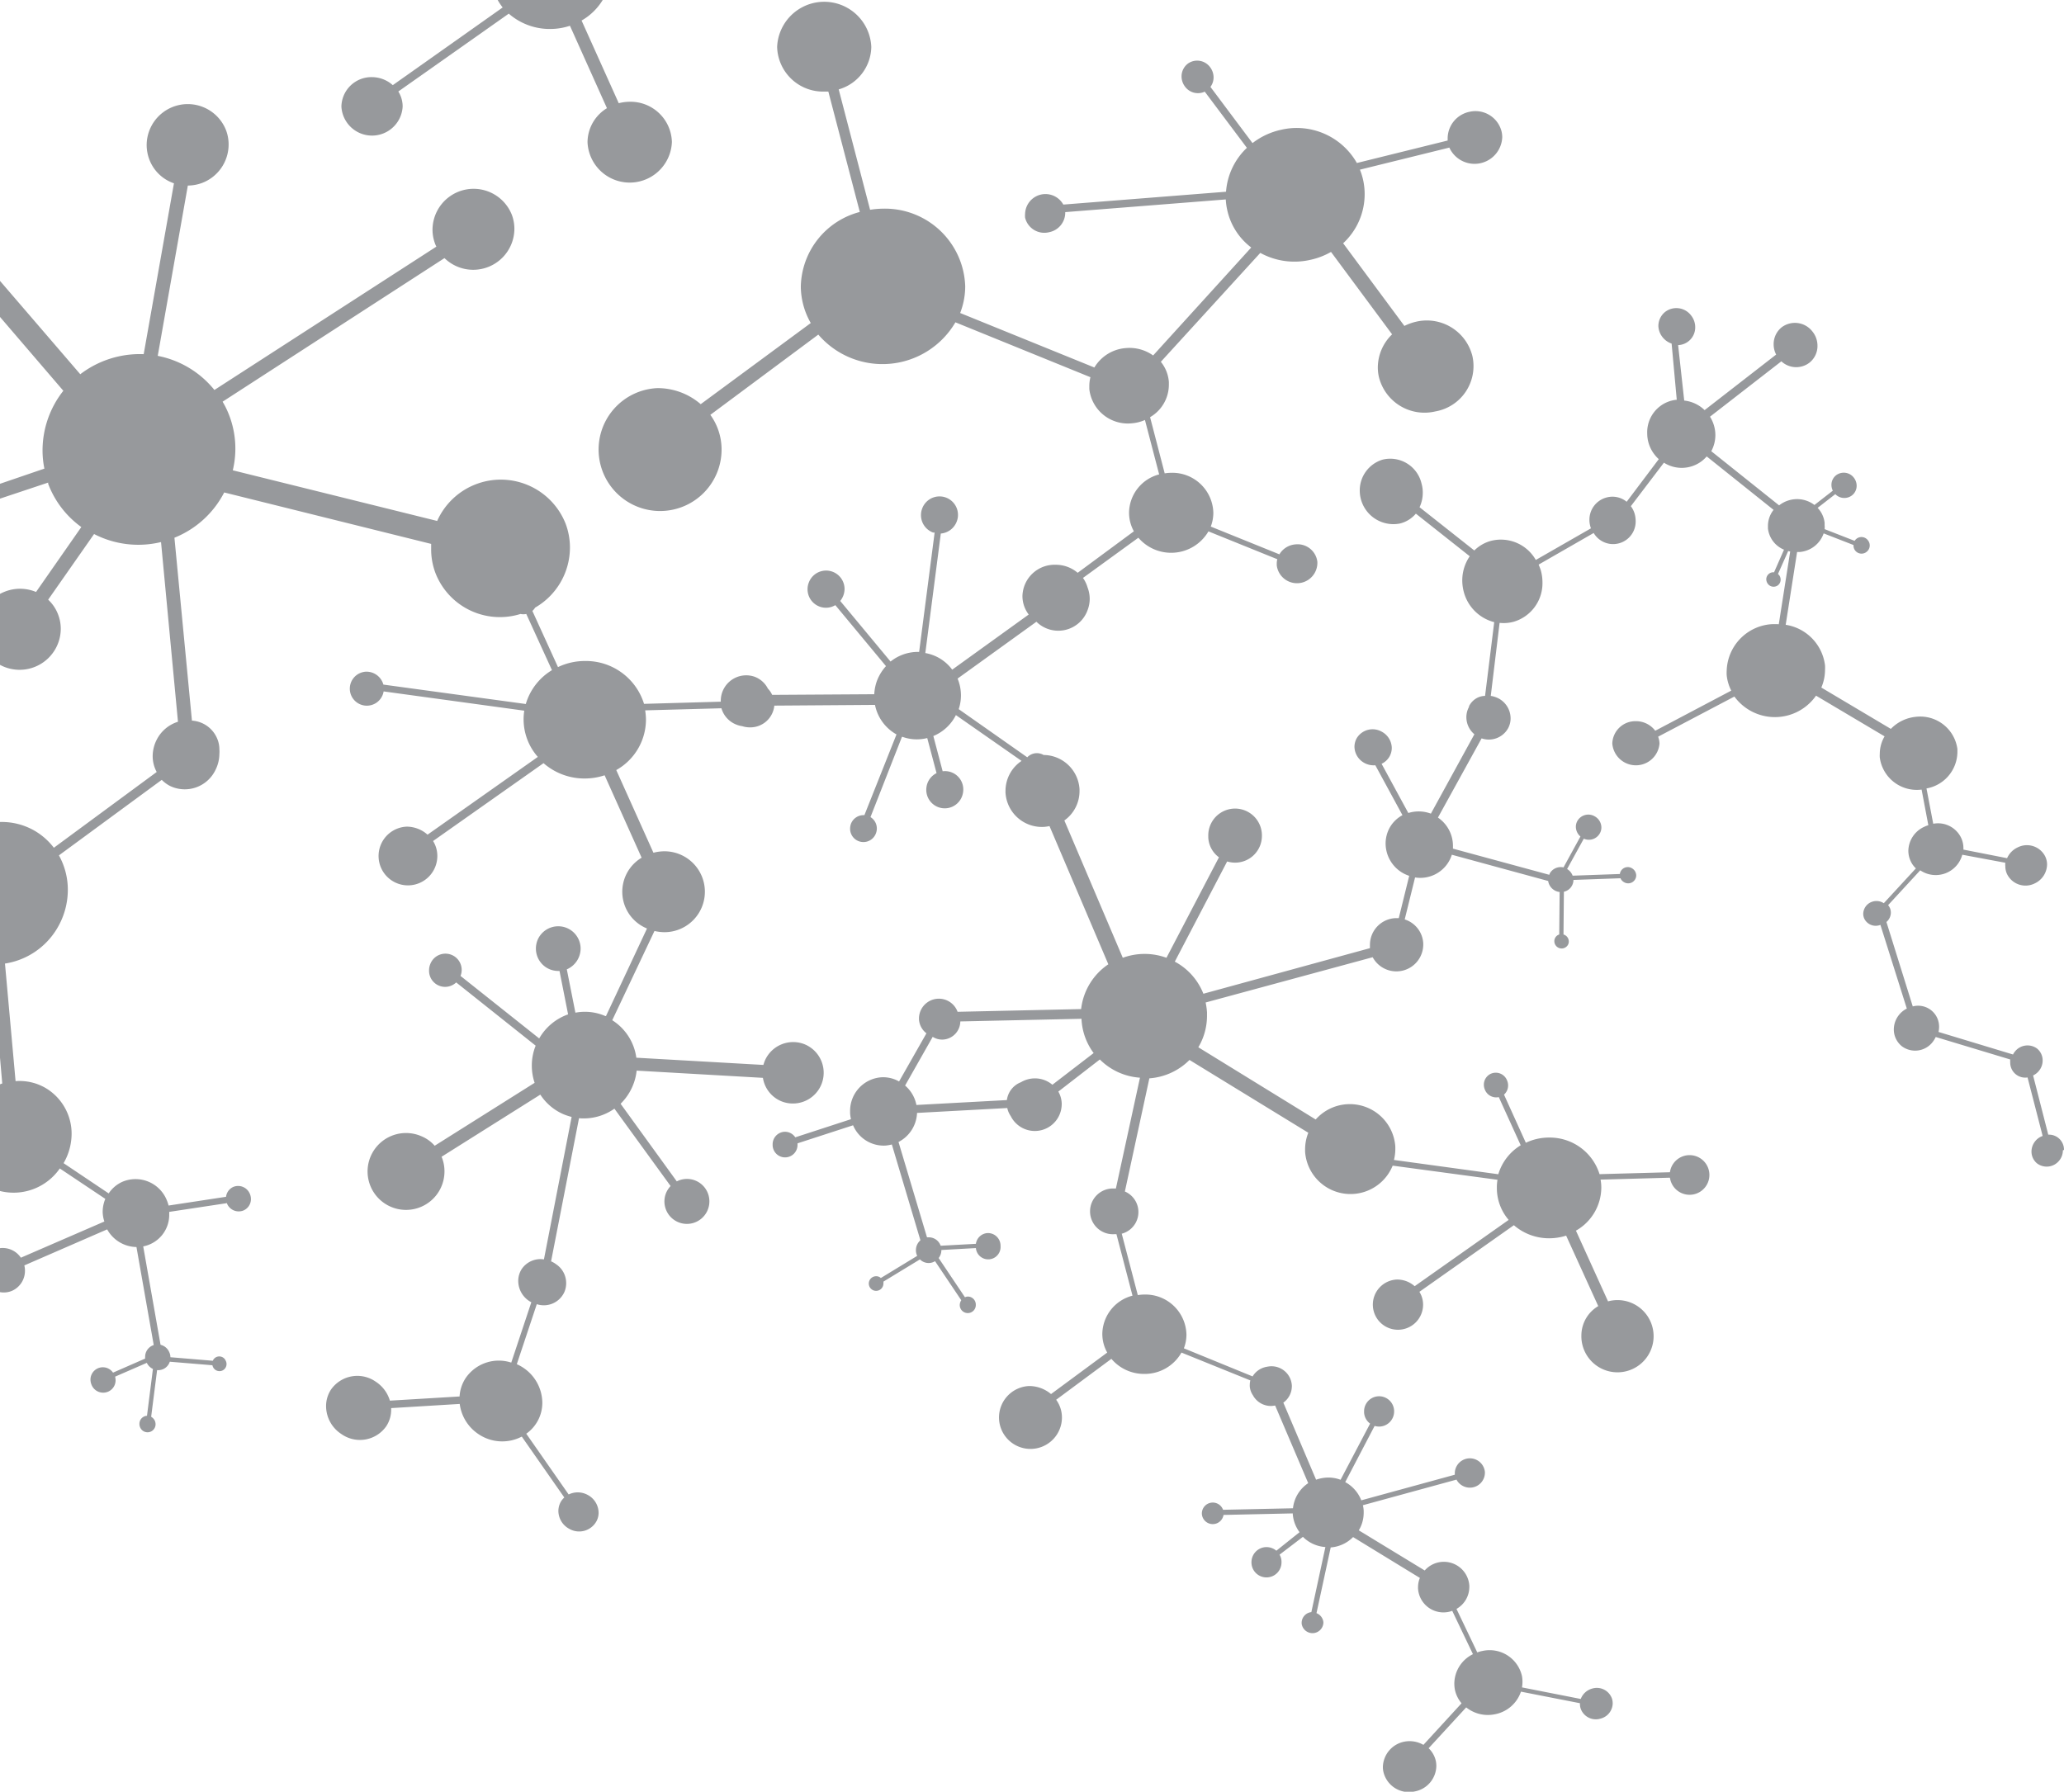 <svg xmlns="http://www.w3.org/2000/svg" xmlns:xlink="http://www.w3.org/1999/xlink" viewBox="0 0 257.12 223.25"><defs><style>.cls-1{fill:none;}.cls-2{clip-path:url(#clip-path);}.cls-3{fill:#97999c;}</style><clipPath id="clip-path" transform="translate(0)"><rect class="cls-1" width="257.12" height="223.25"/></clipPath></defs><g id="Layer_2" data-name="Layer 2"><g id="Layer_1-2" data-name="Layer 1"><g class="cls-2"><path class="cls-3" d="M83.7,17.72a5.26,5.26,0,0,1-10.51,0,5,5,0,0,1,2.42-4.24L71,3.21a7.79,7.79,0,0,1-2.47.4A7.75,7.75,0,0,1,63.38,1.7L49.62,11.4a3.52,3.52,0,0,1,.54,1.87,3.82,3.82,0,0,1-7.63,0,3.74,3.74,0,0,1,3.81-3.66,3.91,3.91,0,0,1,2.59,1L62.62.93A6.86,6.86,0,0,1,62,0H75.08a7.34,7.34,0,0,1-2.63,2.56l4.63,10.3a5.53,5.53,0,0,1,1.37-.18,5.15,5.15,0,0,1,5.25,5" transform="translate(0)"/><path class="cls-3" d="M257.12,143.28a1.89,1.89,0,0,0-.71-1.5,1.87,1.87,0,0,0-1.25-.4L253.27,134a2,2,0,0,0,.75-.6,2,2,0,0,0,.44-1.26,1.89,1.89,0,0,0-.71-1.5,2,2,0,0,0-2.75.39,1.69,1.69,0,0,0-.23.36l-9.28-2.81a3.17,3.17,0,0,0,.07-.61,2.61,2.61,0,0,0-3.28-2.57L235,114.88a1.55,1.55,0,0,0,.55-1.17,1.52,1.52,0,0,0-.09-.51,1.79,1.79,0,0,0-.25-.42l4-4.34a3.43,3.43,0,0,0,5.24-1.94l5.36,1a2.12,2.12,0,0,0,0,.44,2.27,2.27,0,0,0,.23,1,2.56,2.56,0,0,0,3.44,1.13,2.65,2.65,0,0,0,1.53-2.36,2.33,2.33,0,0,0-.23-1,2.55,2.55,0,0,0-3.44-1.12,2.67,2.67,0,0,0-1.31,1.34l-5.44-1.07c0-.07,0-.13,0-.2a3,3,0,0,0-.3-1.3,3.19,3.19,0,0,0-3.46-1.72l-.84-4.4a4.66,4.66,0,0,0,3.85-4.48c0-.15,0-.3,0-.44a4.67,4.67,0,0,0-5.22-4,5,5,0,0,0-3.07,1.5l-8.66-5.15a5.63,5.63,0,0,0,.46-2.2,5.4,5.4,0,0,0,0-.56,5.83,5.83,0,0,0-4.9-5.06l1.42-9.07.31,0a3.46,3.46,0,0,0,3-2.32l3.72,1.45a1,1,0,0,0,1.64.84,1,1,0,0,0,.38-.78,1,1,0,0,0-.22-.64,1,1,0,0,0-1.43-.2,1,1,0,0,0-.23.26l-3.74-1.46a2.63,2.63,0,0,0,0-.49c0-.09,0-.19,0-.29a3.23,3.23,0,0,0-.87-1.87l2.2-1.71a1.56,1.56,0,0,0,2.07.16,1.51,1.51,0,0,0,.59-1.21,1.64,1.64,0,0,0-.35-1,1.58,1.58,0,0,0-2.2-.31,1.51,1.51,0,0,0-.59,1.21,1.65,1.65,0,0,0,.17.72l-2.29,1.78a3.56,3.56,0,0,0-2.53-.71,3.63,3.63,0,0,0-1.87.76l-8.45-6.75a4.25,4.25,0,0,0,.51-2,4.32,4.32,0,0,0-.67-2.3l8.89-6.9a2.71,2.71,0,0,0,3.5.17,2.65,2.65,0,0,0,1-2.12,2.8,2.8,0,0,0-.61-1.74,2.75,2.75,0,0,0-3.85-.55,2.69,2.69,0,0,0-1,2.12,2.78,2.78,0,0,0,.31,1.28l-8.91,6.92a4.32,4.32,0,0,0-2.54-1.19L209.05,43a2.21,2.21,0,0,0,2.13-2.24,2.35,2.35,0,0,0-.51-1.45,2.3,2.3,0,0,0-3.22-.46,2.25,2.25,0,0,0-.86,1.77A2.36,2.36,0,0,0,207.1,42a2.41,2.41,0,0,0,1.14.81l.64,7a4,4,0,0,0-2.11.83A4.07,4.07,0,0,0,205.2,54a4.29,4.29,0,0,0,.92,2.65,4,4,0,0,0,.52.56l-4,5.31a2.79,2.79,0,0,0-2.48-.54A2.86,2.86,0,0,0,198,64.75a3,3,0,0,0,.11.83,1.83,1.83,0,0,0,.08.25l-6.87,3.94a5,5,0,0,0-5.58-2.38,4.66,4.66,0,0,0-2.08,1.2l-6.82-5.39a4.24,4.24,0,0,0,.4-1.81,3.92,3.92,0,0,0-.15-1.12,4,4,0,0,0-4.85-3,4,4,0,0,0-2.85,3.87,4.19,4.19,0,0,0,5,4.09A3.76,3.76,0,0,0,176.38,64l6.71,5.31a5.33,5.33,0,0,0-.93,3,5.59,5.59,0,0,0,.19,1.44,5.28,5.28,0,0,0,3.79,3.77L185,86.71a2.21,2.21,0,0,0-.75.14A2.32,2.32,0,0,0,183,88l0,.08a2.67,2.67,0,0,0-.33,1.27,2.79,2.79,0,0,0,1,2.14l-5.42,9.89a4.31,4.31,0,0,0-2.81-.08l-3.33-6.13a2.25,2.25,0,0,0,1-.93,2.23,2.23,0,0,0,.27-1.06,2.35,2.35,0,0,0-1.23-2A2.31,2.31,0,0,0,169,92a2.26,2.26,0,0,0-.27,1.06,2.35,2.35,0,0,0,1.23,2,2.39,2.39,0,0,0,1.37.29l3.38,6.22a4,4,0,0,0-1.61,1.59,4.11,4.11,0,0,0-.49,1.94,4.26,4.26,0,0,0,2.24,3.73,4.76,4.76,0,0,0,.7.3l-1.3,5.27h-.43a3.33,3.33,0,0,0-3.16,3.3,1.09,1.09,0,0,0,0,.18,2.28,2.28,0,0,0,0,.26l-20.75,5.68a7.74,7.74,0,0,0-3.56-4l6.52-12.48a3.45,3.45,0,0,0,1.16.14,3.33,3.33,0,0,0,3.17-3.3c0-.06,0-.12,0-.18a3.34,3.34,0,0,0-6.68.18c0,.06,0,.12,0,.18a3.25,3.25,0,0,0,1.33,2.46l-6.54,12.52a7.92,7.92,0,0,0-5.44,0l-7.28-17.11a4.49,4.49,0,0,0,1.89-3.65v-.25A4.53,4.53,0,0,0,130,94.07a1.2,1.2,0,0,0-.28-.13,1.64,1.64,0,0,0-1.75.42l-8.54-6a5.43,5.43,0,0,0,.28-1.72,5.53,5.53,0,0,0-.42-2.09l9.82-7.08a3.88,3.88,0,0,0,6.4-1.52,3.9,3.9,0,0,0,.24-1.33,4,4,0,0,0-.27-1.43,3.91,3.91,0,0,0-.57-1.18L141.81,67a5.38,5.38,0,0,0,8.73-.79l8.58,3.47a2.12,2.12,0,0,0-.07.57v.19a2.54,2.54,0,0,0,5.06-.24c0-.06,0-.13,0-.19a2.48,2.48,0,0,0-2.73-2.18,2.55,2.55,0,0,0-2,1.24l-8.55-3.46a4.8,4.8,0,0,0,.32-1.7,5.11,5.11,0,0,0-5.24-5,5.55,5.55,0,0,0-.82.07l-1.82-7a4.69,4.69,0,0,0,2.34-4c0-.13,0-.25,0-.38a4.52,4.52,0,0,0-1-2.52L157,31.51a8.84,8.84,0,0,0,6.17.88,9,9,0,0,0,2.64-1l7.61,10.27a5.76,5.76,0,0,0-1.78,4.11,5.33,5.33,0,0,0,.13,1.18,5.85,5.85,0,0,0,7.05,4.31,5.73,5.73,0,0,0,4.61-6.86,5.85,5.85,0,0,0-7-4.32,6.5,6.5,0,0,0-1.48.53l-7.63-10.3A8.32,8.32,0,0,0,170,24.14a8.09,8.09,0,0,0-.59-3l11.14-2.75a3.45,3.45,0,0,0,6.59-1.31,3.23,3.23,0,0,0-.08-.68,3.35,3.35,0,0,0-4-2.47,3.4,3.4,0,0,0-2.72,3.26c0,.1,0,.21,0,.32l-11.31,2.8a8.61,8.61,0,0,0-9.44-4.14,8.92,8.92,0,0,0-3.56,1.66l-5.24-7a2,2,0,0,0,.39-1.19,2.12,2.12,0,0,0-.39-1.21A2,2,0,0,0,148,7.91a2,2,0,0,0-.81,1.6,2.11,2.11,0,0,0,.38,1.21,2,2,0,0,0,2.51.7l5.25,7a8.39,8.39,0,0,0-2.6,5.47l-20.27,1.6a2.54,2.54,0,0,0-4.76,1.13,2.92,2.92,0,0,0,0,.5,2.46,2.46,0,0,0,3,1.81,2.48,2.48,0,0,0,2-2.39v-.11l20-1.58a7.9,7.9,0,0,0,.17,1.27,8,8,0,0,0,3,4.72L143.65,44.29a5.08,5.08,0,0,0-3.4-.92,5,5,0,0,0-3.92,2.42L119.61,39a9.2,9.2,0,0,0,.63-3.32A10,10,0,0,0,110,26a10.59,10.59,0,0,0-1.61.14l-3.91-15a5.61,5.61,0,0,0,4.06-5.29,5.87,5.87,0,0,0-11.73,0,5.72,5.72,0,0,0,5.86,5.56l.52,0,3.92,15a9.81,9.81,0,0,0-7.35,9.32A9.3,9.3,0,0,0,101,40.25L87.29,50.36a8.21,8.21,0,0,0-5.4-2,7.66,7.66,0,1,0,8,7.64,7.37,7.37,0,0,0-1.4-4.31l13.45-10a10.53,10.53,0,0,0,17.08-1.53L135.84,47a4.48,4.48,0,0,0-.14,1.1c0,.13,0,.25,0,.38a4.83,4.83,0,0,0,5.33,4.26,5,5,0,0,0,1.6-.41l1.77,6.78a5,5,0,0,0-3.75,4.77,4.8,4.8,0,0,0,.6,2.32l-7,5.17a4.21,4.21,0,0,0-2.76-1,4,4,0,0,0-4.12,3.91,3.79,3.79,0,0,0,.78,2.29l-9.53,6.87a5.28,5.28,0,0,0-2.51-1.85,5.2,5.2,0,0,0-.84-.22l1.93-14.89a2.33,2.33,0,0,0,2-1.54,2.2,2.2,0,0,0,.14-.79,2.3,2.3,0,0,0-4.47-.76,2.2,2.2,0,0,0-.14.79,2.31,2.31,0,0,0,1.52,2.18l.18,0-1.93,14.87a5.44,5.44,0,0,0-3.56,1.2l-6.27-7.55a2.41,2.41,0,0,0,.54-1.49,2.3,2.3,0,0,0-4.47-.76,2.2,2.2,0,0,0-.14.79,2.3,2.3,0,0,0,1.52,2.17,2.27,2.27,0,0,0,1.94-.19L110.37,83a5.72,5.72,0,0,0-1.15,1.9,5.66,5.66,0,0,0-.31,1.6l-12.72.08a2.76,2.76,0,0,0-.53-.78A3.06,3.06,0,0,0,94,84.32a3.17,3.17,0,0,0-4.21,3v.11l-9.56.27a7.58,7.58,0,0,0-7.34-5.34,7.79,7.79,0,0,0-3.38.76l-3.19-7a1.65,1.65,0,0,0,.34-.41A8.65,8.65,0,0,0,71,68.25a8.44,8.44,0,0,0-.54-3,8.68,8.68,0,0,0-16-.34L29,58.6a11.58,11.58,0,0,0-.44-6.83,10.93,10.93,0,0,0-.83-1.72L55.37,32.16a5.13,5.13,0,0,0,8.71-3.63,5,5,0,0,0-.32-1.77,5.12,5.12,0,0,0-9.88,1.84,5,5,0,0,0,.32,1.77,2.83,2.83,0,0,0,.16.36L26.71,48.59a12,12,0,0,0-7.06-4.25L23.4,23.12a5.2,5.2,0,0,0,1.76-.32A5.13,5.13,0,0,0,28.48,18a5,5,0,0,0-.32-1.77,5.12,5.12,0,0,0-9.89,1.85,5.2,5.2,0,0,0,.32,1.76,5,5,0,0,0,3.08,3L17.9,44.13A12.21,12.21,0,0,0,10,46.63L0,35v4.49l7.89,9.2a12,12,0,0,0-2.59,7.4,11.29,11.29,0,0,0,.23,2.3L0,60.28v1.85l6-2,0,.15a11.77,11.77,0,0,0,4.13,5.39L4.49,73.76a5.16,5.16,0,0,0-3.81-.07A5.34,5.34,0,0,0,0,74v8.84a5.13,5.13,0,0,0,7.57-4.48,4.93,4.93,0,0,0-.32-1.76A4.87,4.87,0,0,0,6,74.72l5.72-8.18a12,12,0,0,0,8.34,1l2.11,22.39a4.47,4.47,0,0,0-2.66,2.26,4.57,4.57,0,0,0-.49,2,4.15,4.15,0,0,0,.5,2L6.71,105.63a8.27,8.27,0,0,0-2.2-2A8.17,8.17,0,0,0,0,102.42v29.36L.28,135l-.28.1v13.3a7,7,0,0,0,7.45-2.81l5.67,3.79a4.19,4.19,0,0,0-.33,1.65A4.14,4.14,0,0,0,13,152.2L2.6,156.71A2.73,2.73,0,0,0,0,155.52V161a2.63,2.63,0,0,0,1.51-.17,2.72,2.72,0,0,0,1.6-2.5,2.48,2.48,0,0,0-.08-.66l10.32-4.49A4.25,4.25,0,0,0,17,155.38l2.15,12.21-.15.06a1.54,1.54,0,0,0-.92,1.43,1.41,1.41,0,0,0,0,.2l-4,1.75a1.54,1.54,0,0,0-2.81.87,1.74,1.74,0,0,0,.14.66,1.56,1.56,0,0,0,2.06.84A1.54,1.54,0,0,0,14.4,172a1.89,1.89,0,0,0-.06-.47l3.95-1.72a1.56,1.56,0,0,0,.76.76l-.74,5.84a.85.85,0,0,0-.35.08,1,1,0,0,0-.59.92,1,1,0,0,0,.08.42,1,1,0,0,0,1.33.55,1,1,0,0,0,.6-.92,1.11,1.11,0,0,0-.09-.43,1.12,1.12,0,0,0-.46-.5l.74-5.81a1.6,1.6,0,0,0,.74-.12,1.51,1.51,0,0,0,.84-.93l5.31.44a1,1,0,0,0,.08.23.89.89,0,0,0,1.2.41.88.88,0,0,0,.48-.79.86.86,0,0,0-.1-.41.87.87,0,0,0-1.61,0l-5.28-.44a1.51,1.51,0,0,0-.14-.62,1.58,1.58,0,0,0-1.09-.93L17.84,155.3a4,4,0,0,0,3.24-4.06,1.93,1.93,0,0,0,0-.24l7.2-1.09,0,.06a1.58,1.58,0,0,0,2.06.85,1.54,1.54,0,0,0,.92-1.43,1.65,1.65,0,0,0-.14-.65,1.58,1.58,0,0,0-2.06-.85,1.54,1.54,0,0,0-.9,1.23L21,150.21a4.56,4.56,0,0,0-.24-.71,4.2,4.2,0,0,0-5.49-2.26,4,4,0,0,0-1.73,1.46l-5.62-3.77a7.34,7.34,0,0,0,1-3.59,6.62,6.62,0,0,0-3.1-5.69,6.43,6.43,0,0,0-3.88-.94L.62,120.06a9.19,9.19,0,0,0,6.44-4.29,9.36,9.36,0,0,0,1.39-4.88,8.81,8.81,0,0,0-1.11-4.31l12.81-9.41a4.07,4.07,0,0,0,1.05.77,4.24,4.24,0,0,0,5.64-2,4.53,4.53,0,0,0,.49-2,3.31,3.31,0,0,0,0-.55,3.41,3.41,0,0,0-.23-1.25,3.65,3.65,0,0,0-3.19-2.35L21.73,67a12,12,0,0,0,6.2-5.64l25.78,6.41c0,.21,0,.42,0,.64a8.37,8.37,0,0,0,.54,3A8.61,8.61,0,0,0,64.84,76.5a1.75,1.75,0,0,0,.72,0l3.2,7a7.36,7.36,0,0,0-3.26,4.22L47.76,85.3a2.19,2.19,0,0,0-2.15-1.61,2.12,2.12,0,1,0,2.18,2.46l17.52,2.4A7.07,7.07,0,0,0,67,94.31L53.26,104a3.91,3.91,0,0,0-2.59-1,3.66,3.66,0,1,0,3.81,3.66,3.51,3.51,0,0,0-.53-1.87l13.76-9.7A7.73,7.73,0,0,0,72.84,97a7.81,7.81,0,0,0,2.48-.4l4.61,10.27a4.94,4.94,0,0,0,.67,8.82L75.49,126.6l-.08,0a6.36,6.36,0,0,0-3.73-.42l-1.07-5.4a2.84,2.84,0,0,0,1.72-2.62A2.79,2.79,0,0,0,67,117.05a2.83,2.83,0,0,0-.24,1.13,2.79,2.79,0,0,0,1.69,2.58,2.9,2.9,0,0,0,1.25.22l1.07,5.41a6.72,6.72,0,0,0-3.6,3l-9.8-7.79a2,2,0,0,0-3.76-1.5,2.09,2.09,0,0,0-.16.81,2,2,0,0,0,3.38,1.5l9.9,7.88a6.6,6.6,0,0,0-.48,2.49,6.71,6.71,0,0,0,.35,2.14l-12.45,7.84a4.46,4.46,0,0,0-1.64-1.18,4.79,4.79,0,1,0,2.86,4.37,4.69,4.69,0,0,0-.36-1.82l12.3-7.74a6.53,6.53,0,0,0,2.9,2.45,7.79,7.79,0,0,0,1,.33l-3.45,17.75A2.82,2.82,0,0,0,65,158.11a2.72,2.72,0,0,0-.44,1.49,3,3,0,0,0,1.4,2.53l.23.13-2.5,7.52A5,5,0,0,0,58,171.72a4.68,4.68,0,0,0-.75,2.28l-8.68.52a4.25,4.25,0,0,0-1.76-2.36,4,4,0,0,0-5.59,1,3.77,3.77,0,0,0-.6,2.06,4.17,4.17,0,0,0,1.92,3.47,4,4,0,0,0,5.59-1,3.73,3.73,0,0,0,.6-2.05v-.19l8.54-.52a5.33,5.33,0,0,0,2.41,3.81A5.27,5.27,0,0,0,65,179l5.3,7.59a2.11,2.11,0,0,0-.47.59,2.37,2.37,0,0,0-.27,1.09,2.55,2.55,0,0,0,1.37,2.23,2.46,2.46,0,0,0,3.36-.93,2.2,2.2,0,0,0,.28-1.08,2.55,2.55,0,0,0-1.37-2.23,2.59,2.59,0,0,0-2.36-.05l-5.28-7.57a4.71,4.71,0,0,0,2-3.86,5.3,5.3,0,0,0-2.45-4.41,5.12,5.12,0,0,0-.73-.39l2.49-7.48A2.81,2.81,0,0,0,70.3,161a2.77,2.77,0,0,0,.23-1.12,2.82,2.82,0,0,0-1.23-2.34l-.2-.14a3.88,3.88,0,0,0-.45-.24l3.48-17.83a6.64,6.64,0,0,0,4.41-1.19l7,9.64a2.93,2.93,0,0,0-.55.83,2.8,2.8,0,1,0,5.38,1.09,2.79,2.79,0,0,0-4.06-2.5l-7-9.67a6.81,6.81,0,0,0,2-4.13l15.73.9a3.79,3.79,0,0,0,2.25,2.9,3.84,3.84,0,0,0,5-2,3.84,3.84,0,0,0-2-5.06,3.84,3.84,0,0,0-5,2,4.5,4.5,0,0,0-.19.55l-15.83-.9a6.57,6.57,0,0,0-3-4.67L81.53,116a5.68,5.68,0,0,0,1.24.15,5,5,0,1,0,0-10.08,5.65,5.65,0,0,0-1.37.18l-4.63-10.3a7.23,7.23,0,0,0,3.7-6.26,7.62,7.62,0,0,0-.1-1.18l9.5-.26a3.12,3.12,0,0,0,1.95,2.07,3,3,0,0,0,.64.16,3.12,3.12,0,0,0,1,.15,3,3,0,0,0,3-2.71L109,87.83a5.44,5.44,0,0,0,2.68,3.68l-4,10.06a1.68,1.68,0,0,0-1.69,1.12,1.88,1.88,0,0,0-.09.57,1.66,1.66,0,0,0,3.23.54,1.63,1.63,0,0,0,.1-.57,1.66,1.66,0,0,0-.79-1.42l3.92-10,.06,0a5.28,5.28,0,0,0,3.09.15l1.16,4.37a2.31,2.31,0,0,0-1.15,1.3,2.42,2.42,0,0,0-.13.79,2.3,2.3,0,0,0,4.47.76,2.44,2.44,0,0,0,.14-.79,2.28,2.28,0,0,0-2.57-2.29l-1.16-4.39a5.49,5.49,0,0,0,2.81-2.61l8.18,5.71a4.49,4.49,0,0,0-2,3.71,2.18,2.18,0,0,0,0,.25,4.54,4.54,0,0,0,4.8,4.26,4.84,4.84,0,0,0,.68-.1l7.33,17.22a7.78,7.78,0,0,0-3.39,5.58l-15.39.34a2.48,2.48,0,0,0-4.81.78V127a2.37,2.37,0,0,0,.93,1.75l-3.41,6a4,4,0,0,0-2.2-.52,4.19,4.19,0,0,0-3.9,4.23c0,.08,0,.17,0,.25a4.55,4.55,0,0,0,.11.74l-6.94,2.26a1.54,1.54,0,0,0-1.36-.69,1.56,1.56,0,0,0-1.46,1.58v.1a1.55,1.55,0,1,0,3.1-.08s0-.06,0-.09v-.07l6.92-2.25a4.14,4.14,0,0,0,4,2.53,4.5,4.5,0,0,0,.83-.14l3.56,11.94a1.62,1.62,0,0,0-.56,1.23v.09a1.62,1.62,0,0,0,.16.62l-4.53,2.76a.82.82,0,0,0-.56-.22.91.91,0,1,0,.88.91.88.88,0,0,0,0-.24l4.55-2.77a1.53,1.53,0,0,0,1.16.45,1.46,1.46,0,0,0,.72-.23l3.27,4.87a1.1,1.1,0,0,0-.19.6.11.11,0,0,0,0,0,1,1,0,1,0,2,0v-.06a1,1,0,0,0-1-1,.82.82,0,0,0-.35.09l-3.28-4.89a1.57,1.57,0,0,0,.34-1v0l4.3-.24a1.54,1.54,0,0,0,3.07-.27v-.09a1.57,1.57,0,0,0-1.63-1.51,1.56,1.56,0,0,0-1.44,1.34l-4.39.24a1.56,1.56,0,0,0-1.54-1.05l-.16,0-3.55-11.88a4.26,4.26,0,0,0,2.31-3.62l11.24-.61a2.74,2.74,0,0,0,.43,1,3.35,3.35,0,0,0,6.35-1.43,1.09,1.09,0,0,0,0-.18,3.18,3.18,0,0,0-.42-1.44l5.17-4a7.81,7.81,0,0,0,5,2.27l-3,13.81h-.2a2.85,2.85,0,1,0,0,5.69h.27l2,7.66a5,5,0,0,0-3.76,4.76,4.76,4.76,0,0,0,.61,2.33l-7,5.17a4.22,4.22,0,0,0-2.76-1,3.92,3.92,0,1,0,4.12,3.91,3.74,3.74,0,0,0-.72-2.2l6.88-5.1a5.32,5.32,0,0,0,4.1,1.88,5.26,5.26,0,0,0,4.63-2.66l8.58,3.47a2.1,2.1,0,0,0-.07.56,1.15,1.15,0,0,0,0,.19,2.23,2.23,0,0,0,.38,1.08,2.55,2.55,0,0,0,2.4,1.35l.38-.05,4.12,9.67a4.31,4.31,0,0,0-1.9,3.13l-8.71.19a1.36,1.36,0,0,0-2.64.44v.07a1.36,1.36,0,0,0,2.7.13l8.62-.19v0h0v0a4.32,4.32,0,0,0,.85,2.34L159,193.22a1.91,1.91,0,0,0-1.32-.45,1.88,1.88,0,0,0-1.78,1.86s0,.06,0,.1a1.87,1.87,0,0,0,3.74-.11v-.1a1.77,1.77,0,0,0-.24-.81l2.91-2.22a4.34,4.34,0,0,0,2.8,1.27l-1.75,8.11a1.35,1.35,0,0,0-1.21,1.33v.08a1.36,1.36,0,0,0,2.71-.08v-.07A1.35,1.35,0,0,0,164,201l1.77-8.19a4.39,4.39,0,0,0,2.79-1.29l8.32,5.09a3,3,0,0,0-.23,1.16.86.86,0,0,0,0,.16,3.17,3.17,0,0,0,4.26,2.78l2.58,5.4a4.12,4.12,0,0,0-2.32,3.64,4.59,4.59,0,0,0,.06.73,3.91,3.91,0,0,0,.84,1.75l-4.75,5.18A3.45,3.45,0,0,0,175,217a3.3,3.3,0,0,0-2.73,3.17,2.76,2.76,0,0,0,.06.57,3.26,3.26,0,0,0,3.87,2.48,3.29,3.29,0,0,0,2.73-3.17,3.66,3.66,0,0,0-.05-.57,3.13,3.13,0,0,0-.91-1.65l4.68-5.09a4.31,4.31,0,0,0,3.55.86,4.25,4.25,0,0,0,3.27-2.82l7.35,1.44v.11a1.77,1.77,0,0,0,.07.5,2,2,0,0,0,2.49,1.31,2,2,0,0,0,1.52-1.92,2.24,2.24,0,0,0-.07-.51,2,2,0,0,0-2.5-1.31,2.12,2.12,0,0,0-1.41,1.29l-7.32-1.44a4,4,0,0,0,.06-.69,4.34,4.34,0,0,0-.06-.71,4.13,4.13,0,0,0-4.93-3.14,3.58,3.58,0,0,0-.64.18l-2.59-5.42a3.15,3.15,0,0,0,1.6-2.73,1,1,0,0,0,0-.17,3.18,3.18,0,0,0-5.56-1.89l-8.21-5a4.25,4.25,0,0,0,.61-2.2c0-.08,0-.16,0-.24a3.82,3.82,0,0,0-.1-.69l11.66-3.19a1.89,1.89,0,0,0,1.77,1,1.87,1.87,0,0,0,1.77-1.85v-.1a1.88,1.88,0,0,0-3.75.1v.1c0,.05,0,.09,0,.14l-11.65,3.19a4.4,4.4,0,0,0-2-2.27l3.66-7a2,2,0,0,0,.65.08,1.88,1.88,0,0,0,1.78-1.86.38.38,0,0,0,0-.1,1.87,1.87,0,0,0-3.74.11v.1a1.83,1.83,0,0,0,.75,1.38l-3.68,7a4.31,4.31,0,0,0-1.77-.27,4.85,4.85,0,0,0-1.28.26l-4.08-9.6a2.53,2.53,0,0,0,1.06-2,.66.66,0,0,0,0-.14,2.54,2.54,0,0,0-2.69-2.39,3,3,0,0,0-.42.06,2.56,2.56,0,0,0-1.78,1.2L147.48,168a4.8,4.8,0,0,0,.32-1.7,5.11,5.11,0,0,0-5.23-5,5.57,5.57,0,0,0-.83.07l-2-7.65a2.79,2.79,0,0,0,.39-5.26l3.05-14.1a7.83,7.83,0,0,0,5-2.29l14.8,9.07a5.64,5.64,0,0,0-.4,2.06c0,.1,0,.2,0,.3a5.67,5.67,0,0,0,10.91,1.74L186.55,147a5.22,5.22,0,0,0-.08,1,6.08,6.08,0,0,0,1.47,4l-11.71,8.26a3.3,3.3,0,0,0-2.21-.83,3.13,3.13,0,1,0,3.26,3.13,3,3,0,0,0-.46-1.6l11.77-8.3a6.68,6.68,0,0,0,4.4,1.63,7,7,0,0,0,2.11-.33l4,8.78A4.26,4.26,0,0,0,197,166.3a4.5,4.5,0,1,0,4.49-4.31,4.47,4.47,0,0,0-1.17.16l-4-8.81a6.21,6.21,0,0,0,3.16-5.36,5.66,5.66,0,0,0-.09-1l8.64-.24a2.47,2.47,0,1,0,0-.68l-8.77.24a6.49,6.49,0,0,0-6.28-4.56,6.7,6.7,0,0,0-2.9.65l-2.72-6a1.52,1.52,0,0,0,.51-1.14,1.58,1.58,0,0,0-.13-.63,1.51,1.51,0,0,0-2-.84,1.49,1.49,0,0,0-.89,1.38,1.57,1.57,0,0,0,.13.62,1.52,1.52,0,0,0,1.73.92l2.73,6a6.36,6.36,0,0,0-2.79,3.61l-13-1.78a5.57,5.57,0,0,0,.17-1.36c0-.1,0-.21,0-.31a5.68,5.68,0,0,0-9.92-3.37l-14.62-9a7.65,7.65,0,0,0,1.08-3.93c0-.14,0-.28,0-.42a8.28,8.28,0,0,0-.17-1.23L171,119.27a3.35,3.35,0,0,0,6.3-1.53v-.18a3.31,3.31,0,0,0-2.31-3l1.29-5.23a4.12,4.12,0,0,0,4.25-2.06,4,4,0,0,0,.33-.77l12,3.27a1.63,1.63,0,0,0,.82,1.18,1.5,1.5,0,0,0,.61.19l-.05,5.3a.83.83,0,0,0-.48.37.84.84,0,0,0-.13.46.91.91,0,0,0,1.67.5.84.84,0,0,0,.13-.46.9.9,0,0,0-.43-.77.67.67,0,0,0-.23-.1l.05-5.33a1.49,1.49,0,0,0,1-.75,1.46,1.46,0,0,0,.19-.72h0l5.86-.21a1,1,0,0,0,.46.5,1,1,0,0,0,1.5-.84,1.06,1.06,0,0,0-.54-.91,1,1,0,0,0-1.39.38,1.12,1.12,0,0,0-.11.34l-5.88.21a1.63,1.63,0,0,0-.69-.83l2.08-3.78a1.56,1.56,0,0,0,2-.67,1.47,1.47,0,0,0,.19-.73,1.6,1.6,0,0,0-.84-1.39,1.57,1.57,0,0,0-2.15.58,1.47,1.47,0,0,0-.19.73,1.62,1.62,0,0,0,.57,1.21l-2.11,3.85a1.56,1.56,0,0,0-1.71.75L193,109l-12-3.26c0-.12,0-.25,0-.37a4.26,4.26,0,0,0-1.87-3.5L184.57,92a2.75,2.75,0,0,0,3.29-1.24,2.6,2.6,0,0,0,.32-1.27,2.82,2.82,0,0,0-1.47-2.45,3.07,3.07,0,0,0-1-.33l1.1-9.1a4.81,4.81,0,0,0,1.72-.13,5,5,0,0,0,3.62-4.92,5.59,5.59,0,0,0-.19-1.44,5.84,5.84,0,0,0-.29-.77l6.86-3.94a2.81,2.81,0,0,0,5.23-1.52,3.36,3.36,0,0,0-.11-.82,3,3,0,0,0-.49-1l4.12-5.42a4.13,4.13,0,0,0,4.72-.2,4.21,4.21,0,0,0,.61-.58l8.33,6.66a3.21,3.21,0,0,0-.7,2c0,.11,0,.21,0,.32a3.26,3.26,0,0,0,2,2.64L221,71.31a.85.85,0,0,0-.59.15.89.89,0,0,0-.38.72,1,1,0,0,0,.17.53.9.9,0,0,0,1.25.24.88.88,0,0,0,.37-.72.94.94,0,0,0-.16-.53,1.45,1.45,0,0,0-.17-.18l1.27-2.86.25.06-1.42,9.06a7.77,7.77,0,0,0-1,0,6,6,0,0,0-5.49,5.79,5.25,5.25,0,0,0,0,.56,5.42,5.42,0,0,0,.57,1.92l-9.47,5a3,3,0,0,0-2.45-1.19,2.87,2.87,0,0,0-2.9,2.79v0a2.95,2.95,0,0,0,5.88,0v0a2.74,2.74,0,0,0-.17-.86l9.5-5a6.25,6.25,0,0,0,10.17-.11l8.54,5.07a4.33,4.33,0,0,0-.6,2.19,3.25,3.25,0,0,0,0,.44,4.65,4.65,0,0,0,5.21,4h0l.84,4.44a3.3,3.3,0,0,0-.49.19,3.35,3.35,0,0,0-2,3,3.06,3.06,0,0,0,.3,1.31,2.85,2.85,0,0,0,.64.88l-4,4.34a1.66,1.66,0,0,0-1.49-.17,1.62,1.62,0,0,0-1.07,1.49,1.52,1.52,0,0,0,.09.51,1.58,1.58,0,0,0,2.05.87h0l3.29,10.43a2.88,2.88,0,0,0-1,.82,2.91,2.91,0,0,0-.62,1.77,2.68,2.68,0,0,0,1,2.1,2.76,2.76,0,0,0,3.85-.54,3.2,3.2,0,0,0,.37-.61l9.28,2.8a2.19,2.19,0,0,0,0,.36,1.87,1.87,0,0,0,2.16,1.88l1.88,7.29a2,2,0,0,0-.94.67,2.05,2.05,0,0,0-.45,1.27,1.9,1.9,0,0,0,.72,1.5,2,2,0,0,0,2.75-.39,2,2,0,0,0,.44-1.26M116.19,129.19a2.18,2.18,0,0,0,1.31.34,2.29,2.29,0,0,0,2.13-2.26l15.1-.33v.1a7.7,7.7,0,0,0,1.51,4.17l-5.14,3.95a3.37,3.37,0,0,0-2.36-.79,3.48,3.48,0,0,0-1.57.48,2.77,2.77,0,0,0-1.74,2.22l-11.27.61a4.23,4.23,0,0,0-1.41-2.42Z" transform="translate(0)"/></g></g></g></svg>
